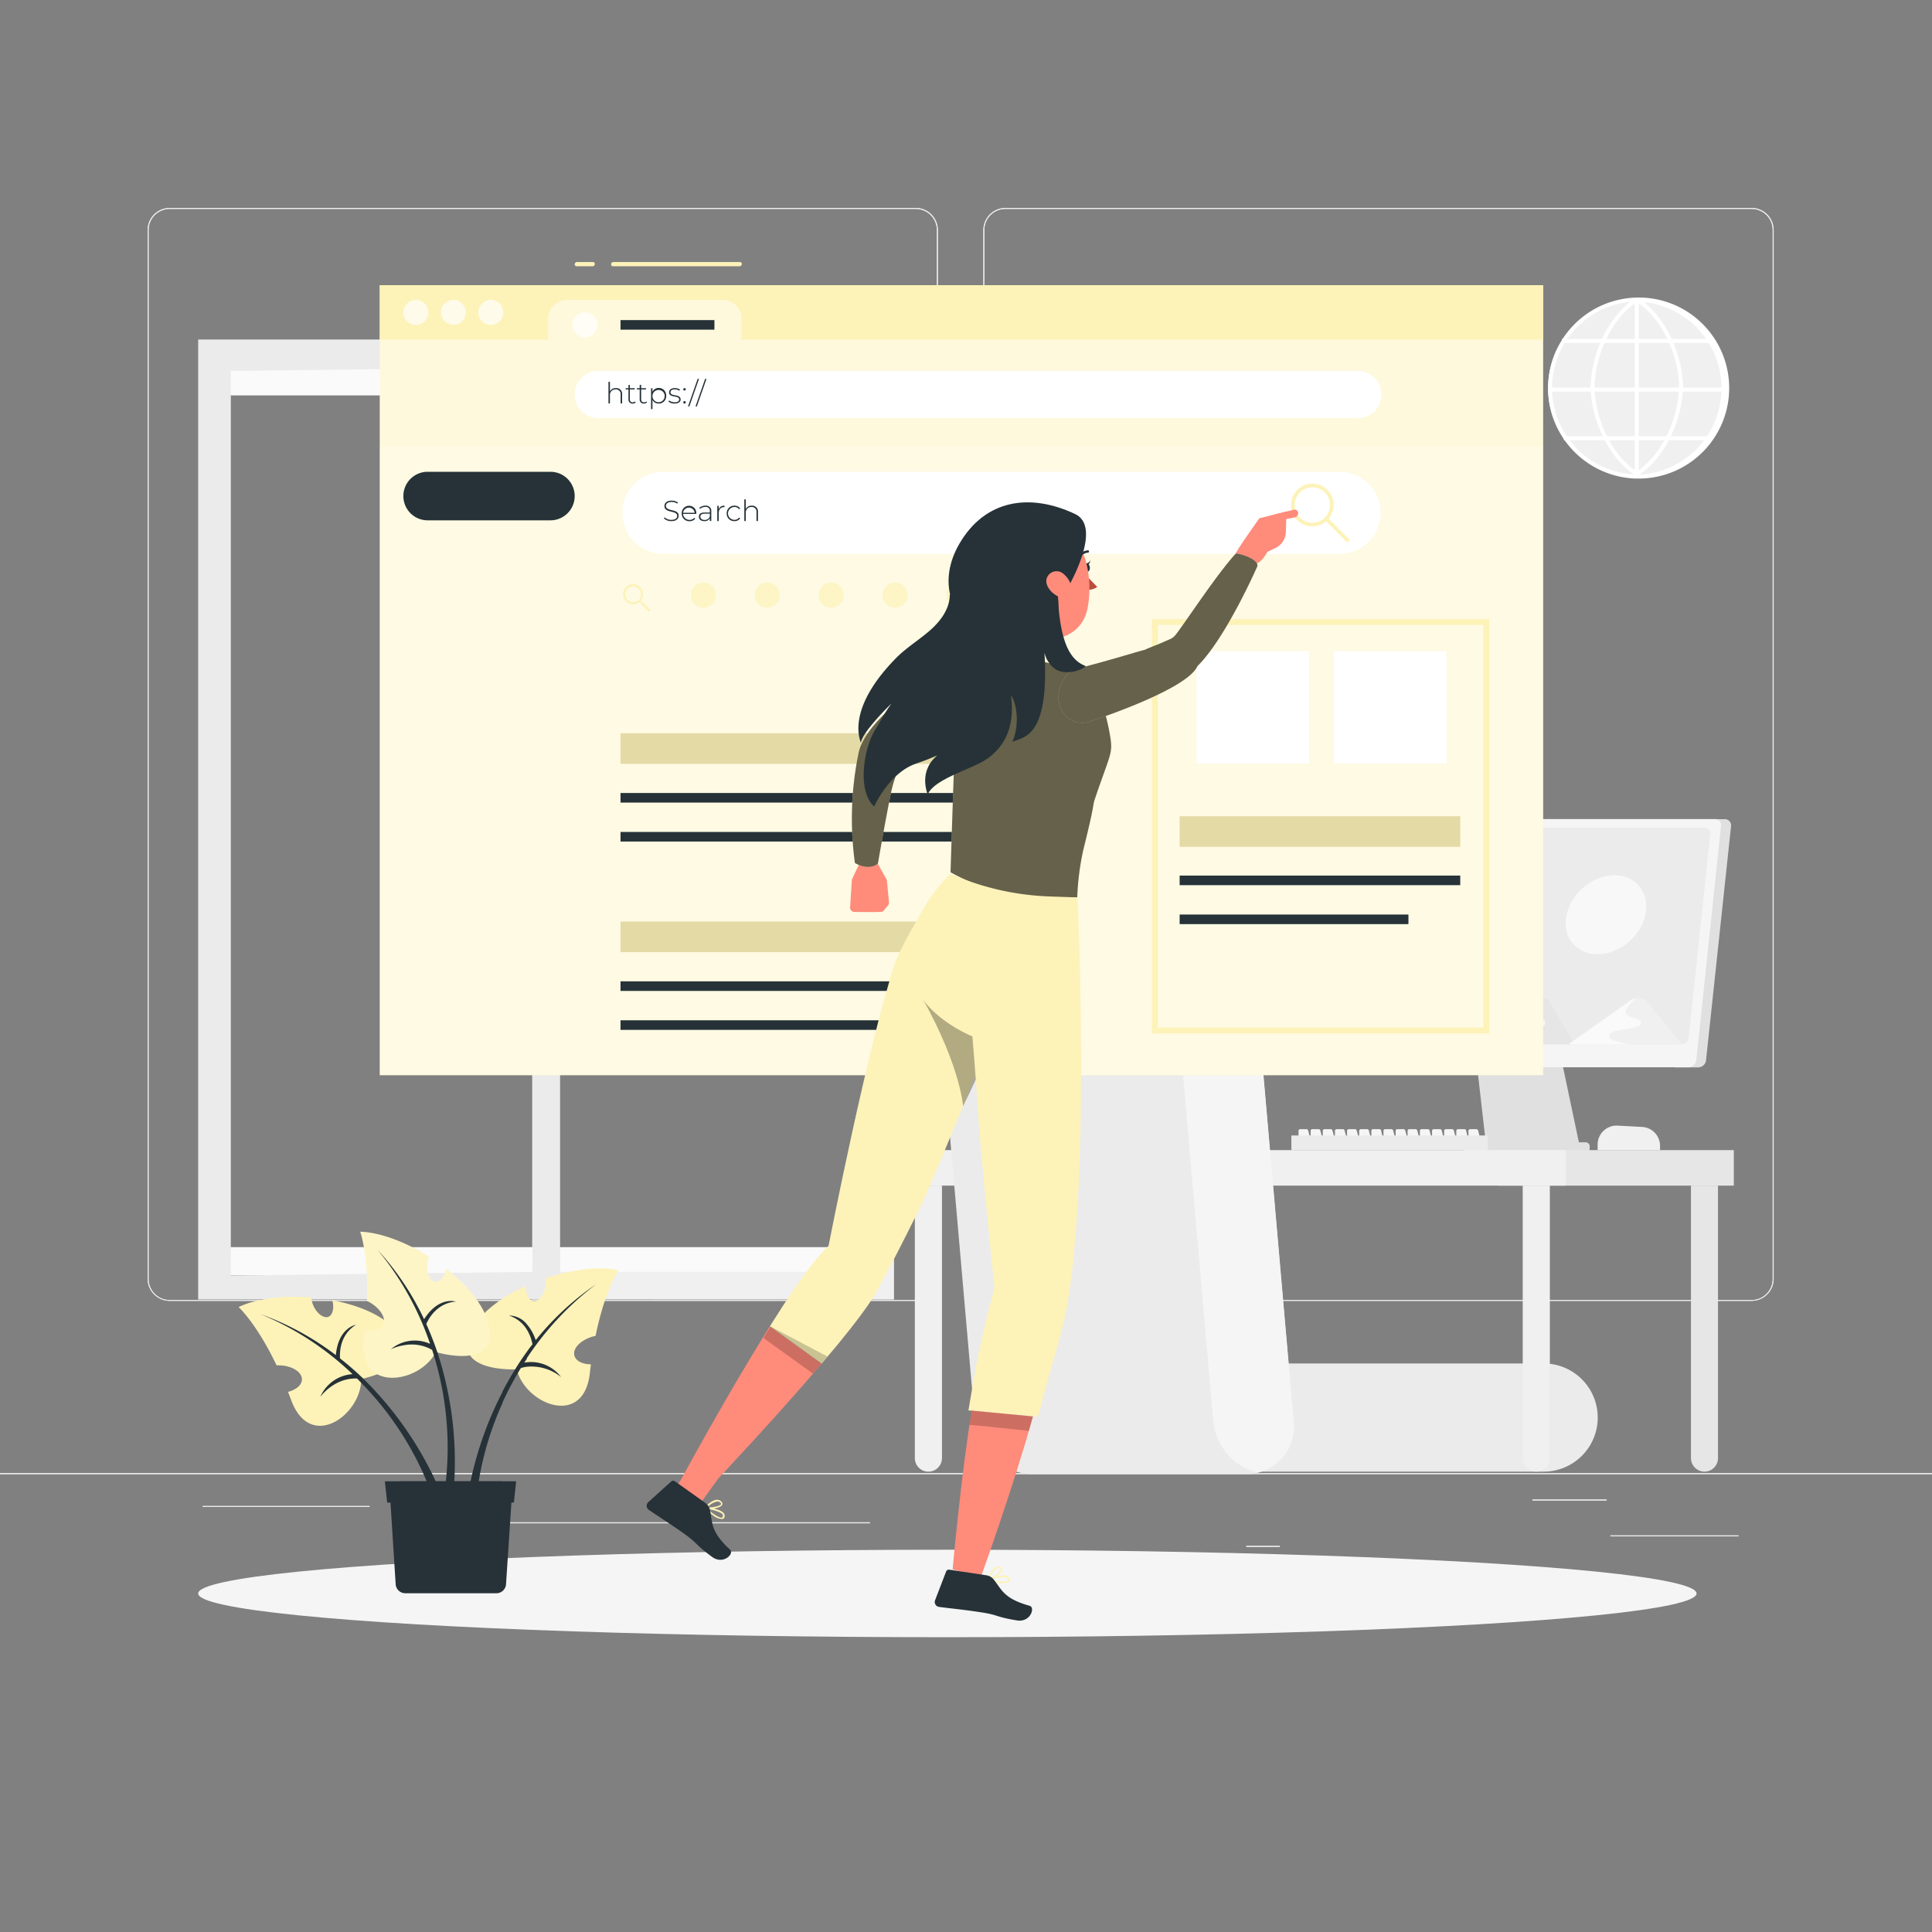 <svg xmlns="http://www.w3.org/2000/svg" viewBox="0 0 500 500"><rect x="0" y="0" width="500" height="500" fill="#808080" stroke="none"/><g id="freepik--background-complete--inject-40"><rect x="416.78" y="397.36" width="33.12" height="0.25" style="fill:#ebebeb"></rect><rect x="322.53" y="400.07" width="8.69" height="0.25" style="fill:#ebebeb"></rect><rect x="396.59" y="388.07" width="19.19" height="0.25" style="fill:#ebebeb"></rect><rect x="52.46" y="389.75" width="43.19" height="0.25" style="fill:#ebebeb"></rect><rect x="104.56" y="389.75" width="6.33" height="0.25" style="fill:#ebebeb"></rect><rect x="131.47" y="393.97" width="93.68" height="0.25" style="fill:#ebebeb"></rect><path d="M237,336.66H43.92a5.71,5.71,0,0,1-5.71-5.7V59.52a5.71,5.71,0,0,1,5.71-5.7H237a5.71,5.71,0,0,1,5.71,5.7V331A5.71,5.71,0,0,1,237,336.66ZM43.92,54.07a5.46,5.46,0,0,0-5.46,5.45V331a5.46,5.46,0,0,0,5.46,5.45H237a5.46,5.46,0,0,0,5.46-5.45V59.52A5.46,5.46,0,0,0,237,54.07Z" style="fill:#ebebeb"></path><path d="M453.31,336.66H260.21a5.72,5.72,0,0,1-5.71-5.7V59.52a5.72,5.72,0,0,1,5.71-5.7h193.1a5.71,5.71,0,0,1,5.71,5.7V331A5.71,5.71,0,0,1,453.31,336.66ZM260.21,54.07a5.46,5.46,0,0,0-5.46,5.45V331a5.46,5.46,0,0,0,5.46,5.45h193.1a5.46,5.46,0,0,0,5.46-5.45V59.52a5.46,5.46,0,0,0-5.46-5.45Z" style="fill:#ebebeb"></path><rect y="381.26" width="500" height="0.25" style="fill:#ebebeb"></rect><rect x="416.78" y="397.36" width="33.12" height="0.25" style="fill:#ebebeb"></rect><rect x="322.53" y="400.07" width="8.69" height="0.25" style="fill:#ebebeb"></rect><rect x="396.59" y="388.07" width="19.19" height="0.25" style="fill:#ebebeb"></rect><rect x="52.46" y="389.75" width="43.19" height="0.25" style="fill:#ebebeb"></rect><rect x="104.56" y="389.75" width="6.33" height="0.25" style="fill:#ebebeb"></rect><rect x="131.47" y="393.97" width="93.68" height="0.25" style="fill:#ebebeb"></rect><path d="M237,336.66H43.92a5.71,5.71,0,0,1-5.71-5.7V59.52a5.71,5.71,0,0,1,5.71-5.7H237a5.71,5.71,0,0,1,5.71,5.7V331A5.71,5.71,0,0,1,237,336.66ZM43.92,54.07a5.46,5.46,0,0,0-5.46,5.45V331a5.46,5.46,0,0,0,5.46,5.45H237a5.46,5.46,0,0,0,5.46-5.45V59.52A5.46,5.46,0,0,0,237,54.07Z" style="fill:#ebebeb"></path><path d="M453.31,336.66H260.21a5.72,5.72,0,0,1-5.71-5.7V59.52a5.72,5.72,0,0,1,5.71-5.7h193.1a5.71,5.71,0,0,1,5.71,5.7V331A5.71,5.71,0,0,1,453.31,336.66ZM260.21,54.07a5.46,5.46,0,0,0-5.46,5.45V331a5.46,5.46,0,0,0,5.46,5.45h193.1a5.46,5.46,0,0,0,5.46-5.45V59.52a5.46,5.46,0,0,0-5.46-5.45Z" style="fill:#ebebeb"></path><rect y="381.26" width="500" height="0.25" style="fill:#ebebeb"></rect><circle cx="423.53" cy="100.44" r="22.91" transform="translate(53.03 328.9) rotate(-45)" style="fill:#f0f0f0"></circle><path d="M423.6,123.86a23.43,23.43,0,0,1,0-46.85v1a22.4,22.4,0,0,0,0,44.79Z" style="fill:#fff"></path><path d="M423.6,123.86v-1a22.4,22.4,0,0,0,0-44.79V77a23.43,23.43,0,1,1,0,46.85Z" style="fill:#fff"></path><path d="M435.57,100.44h-1c0-7.59-3.85-17.75-11.22-22.47l.56-.87C431.55,82,435.57,92.57,435.57,100.44Z" style="fill:#fff"></path><path d="M423.88,123.09l-.56-.87c7.37-4.72,11.22-14.88,11.22-22.48h1C435.57,107.62,431.55,118.16,423.88,123.09Z" style="fill:#fff"></path><path d="M412.66,100.44h-1c0-7.87,4-18.42,11.69-23.35l.56.87C416.51,82.69,412.66,92.85,412.66,100.44Z" style="fill:#fff"></path><path d="M423.32,123.08c-7.67-4.92-11.69-15.47-11.69-23.34h1c0,7.59,3.85,17.75,11.22,22.48Z" style="fill:#fff"></path><rect x="423.08" y="77.53" width="1.03" height="45.82" style="fill:#fff"></rect><rect x="404.21" y="87.72" width="38.78" height="1.03" style="fill:#fff"></rect><rect x="400.7" y="100.31" width="45.8" height="1.03" style="fill:#fff"></rect><rect x="404.72" y="112.9" width="37.76" height="1.03" style="fill:#fff"></rect><path d="M236.78,306.83h7a0,0,0,0,1,0,0v70.52a3.51,3.51,0,0,1-3.51,3.51h0a3.51,3.51,0,0,1-3.51-3.51V306.83a0,0,0,0,1,0,0Z" style="fill:#f0f0f0"></path><path d="M429.62,297.65H413.46v-1.44a4.92,4.92,0,0,1,5.18-4.9l6.33.34a4.91,4.91,0,0,1,4.65,4.9Z" style="fill:#f0f0f0"></path><path d="M402,264.26a2.38,2.38,0,0,0-2.38-2.27H383.32a2.39,2.39,0,0,0-2.39,2.27l3.88,34h24.36Z" style="fill:#e0e0e0"></path><path d="M446.35,212h-6.08l-6.84,64.24h6.09a2.07,2.07,0,0,0,2-1.83L448,213.79A1.6,1.6,0,0,0,446.35,212Z" style="fill:#e0e0e0"></path><path d="M436.94,276.21H345.8a1.61,1.61,0,0,1-1.63-1.83l6.44-60.59a2.08,2.08,0,0,1,2-1.82h91.15a1.6,1.6,0,0,1,1.63,1.82L439,274.38A2.08,2.08,0,0,1,436.94,276.21Z" style="fill:#f5f5f5"></path><path d="M435.24,270.27H349.29a1.4,1.4,0,0,1-1.42-1.59l5.62-52.86a1.82,1.82,0,0,1,1.76-1.59H441.2a1.41,1.41,0,0,1,1.43,1.59L437,268.68A1.81,1.81,0,0,1,435.24,270.27Z" style="fill:#ebebeb"></path><rect x="378.8" y="295.63" width="32.6" height="2.64" rx="0.96" style="fill:#e0e0e0"></rect><path d="M349,270.27l25.55-22.2c2.42-2.1,5.53-2.1,6.93,0l14.8,22.2Z" style="fill:#e6e6e6"></path><path d="M374.52,248.07,349,270.27h24.49c-2.44-1.23-8.19-1.89-7.5-4.72.89-3.68,12.27-2.39,13.12-5.88s-7.28-2.4-6.25-6.63c.53-2.22,2.63-4.63,4.52-6.43A6.36,6.36,0,0,0,374.52,248.07Z" style="fill:#f5f5f5"></path><path d="M386.56,270.27l11.32-11.2c1.07-1.06,2.45-1.06,3.07,0l6.56,11.2Z" style="fill:#e6e6e6"></path><path d="M397.88,259.07l-11.32,11.2h10.85c-1.08-.62-3.63-.95-3.33-2.38.4-1.85,5.45-1.2,5.82-3s-3.22-1.2-2.77-3.34a7.94,7.94,0,0,1,2-3.24A2.67,2.67,0,0,0,397.88,259.07Z" style="fill:#f5f5f5"></path><path d="M405.93,270.27l15.86-11.2c1.51-1.06,3.44-1.06,4.31,0l9.19,11.2Z" style="fill:#f0f0f0"></path><path d="M421.79,259.07l-15.86,11.2h15.21c-1.52-.62-5.09-.95-4.66-2.38.55-1.85,7.62-1.2,8.15-3s-4.52-1.2-3.89-3.34a8.06,8.06,0,0,1,2.81-3.24A4.38,4.38,0,0,0,421.79,259.07Z" style="fill:#fafafa"></path><path d="M425.81,236.73c-1.2,5.64-6.74,10.21-12.37,10.21s-9.24-4.57-8-10.21,6.74-10.21,12.38-10.21S427,231.09,425.81,236.73Z" style="fill:#f0f0f0"></path><path d="M425.81,236.73c-1.2,5.64-6.74,10.21-12.37,10.21s-9.24-4.57-8-10.21,6.74-10.21,12.38-10.21S427,231.09,425.81,236.73Z" style="fill:#fafafa;opacity:0.8"></path><path d="M338.77,295.5h-2.28a.44.44,0,0,1-.43-.44v-2.4a.43.43,0,0,1,.43-.43h1.63a.43.43,0,0,1,.42.32l.65,2.4A.44.44,0,0,1,338.77,295.5Z" style="fill:#f5f5f5"></path><path d="M341.91,295.5h-2.28a.44.44,0,0,1-.43-.44v-2.4a.43.43,0,0,1,.43-.43h1.64a.45.45,0,0,1,.42.32l.64,2.4A.44.44,0,0,1,341.91,295.5Z" style="fill:#f5f5f5"></path><path d="M345.05,295.5h-2.27a.44.44,0,0,1-.44-.44v-2.4a.44.44,0,0,1,.44-.43h1.63a.44.44,0,0,1,.42.32l.64,2.4A.44.44,0,0,1,345.05,295.5Z" style="fill:#f5f5f5"></path><path d="M348.19,295.5h-2.27a.44.44,0,0,1-.44-.44v-2.4a.44.44,0,0,1,.44-.43h1.63a.43.43,0,0,1,.42.32l.64,2.4A.44.44,0,0,1,348.19,295.5Z" style="fill:#f5f5f5"></path><path d="M351.33,295.5h-2.27a.44.44,0,0,1-.44-.44v-2.4a.44.44,0,0,1,.44-.43h1.63a.43.43,0,0,1,.42.32l.64,2.4A.44.44,0,0,1,351.33,295.5Z" style="fill:#f5f5f5"></path><path d="M354.47,295.5H352.2a.44.44,0,0,1-.44-.44v-2.4a.44.44,0,0,1,.44-.43h1.63a.43.43,0,0,1,.42.32l.64,2.4A.44.44,0,0,1,354.47,295.5Z" style="fill:#f5f5f5"></path><path d="M357.61,295.5h-2.27a.44.44,0,0,1-.43-.44v-2.4a.43.43,0,0,1,.43-.43H357a.43.43,0,0,1,.42.32L358,295A.43.43,0,0,1,357.61,295.5Z" style="fill:#f5f5f5"></path><path d="M360.75,295.5h-2.27a.44.44,0,0,1-.43-.44v-2.4a.43.43,0,0,1,.43-.43h1.63a.43.43,0,0,1,.42.32l.64,2.4A.43.43,0,0,1,360.75,295.5Z" style="fill:#f5f5f5"></path><path d="M363.9,295.5h-2.28a.44.44,0,0,1-.43-.44v-2.4a.43.43,0,0,1,.43-.43h1.63a.43.43,0,0,1,.42.32l.64,2.4A.43.43,0,0,1,363.9,295.5Z" style="fill:#f5f5f5"></path><path d="M367,295.5h-2.28a.44.44,0,0,1-.43-.44v-2.4a.43.43,0,0,1,.43-.43h1.64a.43.43,0,0,1,.41.32l.65,2.4A.44.44,0,0,1,367,295.5Z" style="fill:#f5f5f5"></path><path d="M370.18,295.5H367.9a.44.44,0,0,1-.43-.44v-2.4a.43.43,0,0,1,.43-.43h1.64a.44.44,0,0,1,.42.32l.64,2.4A.44.44,0,0,1,370.18,295.5Z" style="fill:#f5f5f5"></path><path d="M373.32,295.5h-2.27a.44.44,0,0,1-.44-.44v-2.4a.44.44,0,0,1,.44-.43h1.63a.44.44,0,0,1,.42.32l.64,2.4A.44.44,0,0,1,373.32,295.5Z" style="fill:#f5f5f5"></path><path d="M376.46,295.5h-2.27a.44.44,0,0,1-.44-.44v-2.4a.44.44,0,0,1,.44-.43h1.63a.43.43,0,0,1,.42.32l.64,2.4A.44.44,0,0,1,376.46,295.5Z" style="fill:#f5f5f5"></path><path d="M379.6,295.5h-2.27a.44.44,0,0,1-.44-.44v-2.4a.44.44,0,0,1,.44-.43H379a.43.43,0,0,1,.42.32L380,295A.44.44,0,0,1,379.6,295.5Z" style="fill:#f5f5f5"></path><path d="M382.74,295.5h-2.27a.44.44,0,0,1-.43-.44v-2.4a.43.43,0,0,1,.43-.43h1.63a.43.43,0,0,1,.42.32l.64,2.4A.43.43,0,0,1,382.74,295.5Z" style="fill:#f5f5f5"></path><rect x="334.21" y="293.86" width="50.82" height="3.78" style="fill:#ebebeb"></rect><rect x="387.82" y="297.65" width="60.89" height="9.19" style="fill:#e6e6e6"></rect><path d="M274.76,306.83h7a0,0,0,0,1,0,0v70.52a3.51,3.51,0,0,1-3.51,3.51h0a3.51,3.51,0,0,1-3.51-3.51V306.83a0,0,0,0,1,0,0Z" style="fill:#e6e6e6"></path><path d="M441.14,380.86h0a3.52,3.52,0,0,1-3.52-3.51V306.83h7v70.52A3.51,3.51,0,0,1,441.14,380.86Z" style="fill:#e6e6e6"></path><rect x="232.72" y="297.65" width="172.47" height="9.19" style="fill:#f0f0f0"></rect><path d="M399.49,380.86H308.72a14,14,0,0,1-14-14h0a14,14,0,0,1,14-14h90.77a14,14,0,0,1,14,14h0A14,14,0,0,1,399.49,380.86Z" style="fill:#ebebeb"></path><path d="M394.1,306.83h7a0,0,0,0,1,0,0v70.52a3.51,3.51,0,0,1-3.51,3.51h0a3.51,3.51,0,0,1-3.51-3.51V306.83A0,0,0,0,1,394.1,306.83Z" style="fill:#f0f0f0"></path><path d="M325.53,381.12a12.93,12.93,0,0,1-3.2.39H267.14a15.19,15.19,0,0,1-14.84-13.65l-10-114.38a12.32,12.32,0,0,1,12.46-13.66h55.18a13.74,13.74,0,0,1,3.27.39,15.24,15.24,0,0,1,11.57,13.27l10,114.38A12.27,12.27,0,0,1,325.53,381.12Z" style="fill:#ebebeb"></path><path d="M325.53,381.12A15.25,15.25,0,0,1,314,367.86L304,253.48a12.28,12.28,0,0,1,9.25-13.27,15.24,15.24,0,0,1,11.57,13.27l10,114.38A12.27,12.27,0,0,1,325.53,381.12Z" style="fill:#f5f5f5"></path><rect x="140.64" y="95.02" width="86.38" height="7.31" style="fill:#fafafa"></rect><rect x="144.64" y="322.76" width="86.38" height="7.31" style="fill:#fafafa"></rect><path d="M137.79,102.32V251a47.93,47.93,0,0,1,5.6-3.18l1.23-.58v.23c0,.15,0,.31,0,.46s0,.29,0,.43a.22.22,0,0,0,0,.08c0,.14,0,.28.07.41s.06.28.1.42v-147Zm93.58,234V87.87H137.73V336.29M224.23,95V329.16H144.86V95Zm-86.44,7.31V251a47.93,47.93,0,0,1,5.6-3.18l1.23-.58v.23c0,.15,0,.31,0,.46s0,.29,0,.43a.22.22,0,0,0,0,.08c0,.14,0,.28.07.41s.06.28.1.42v-147Z" style="fill:#f0f0f0"></path><rect x="54.98" y="95.02" width="86.38" height="7.31" style="fill:#fafafa"></rect><rect x="51.98" y="322.76" width="86.38" height="7.31" style="fill:#fafafa"></rect><path d="M51.29,87.87V336.29h93.64V87.87Zm8.45,242.24V96l78-.95h.06V329.16h-.06l-30.18.37h-.85L63,330.07Z" style="fill:#ebebeb"></path></g><g id="freepik--Shadow--inject-40"><ellipse id="freepik--path--inject-40" cx="245.18" cy="412.39" rx="193.89" ry="11.32" style="fill:#f5f5f5"></ellipse></g><g id="freepik--Window--inject-40"><rect x="98.3" y="73.8" width="301.05" height="204.45" style="fill:#FDF2B8"></rect><rect x="98.3" y="73.8" width="301.05" height="204.45" style="fill:#fff;opacity:0.5"></rect><path d="M98.3,73.8V87.89h43.57V82.48a4.87,4.87,0,0,1,4.87-4.87h40.31a4.87,4.87,0,0,1,4.87,4.87v5.41H399.35V73.8Z" style="fill:#FDF2B8"></path><path d="M110.86,80.84a3.24,3.24,0,1,1-3.24-3.23A3.24,3.24,0,0,1,110.86,80.84Z" style="fill:#fff;opacity:0.7"></path><circle cx="117.33" cy="80.84" r="3.23" style="fill:#fff;opacity:0.7"></circle><path d="M130.27,80.84A3.24,3.24,0,1,1,127,77.61,3.24,3.24,0,0,1,130.27,80.84Z" style="fill:#fff;opacity:0.7"></path><path d="M154.61,84.08a3.24,3.24,0,1,1-3.24-3.24A3.23,3.23,0,0,1,154.61,84.08Z" style="fill:#fff;opacity:0.7"></path><rect x="98.3" y="115.45" width="301.05" height="162.79" style="fill:#fff;opacity:0.2"></rect><path d="M191.51,67.81H158.73c-.71,0-.81,1.1-.1,1.1h32.78c.71,0,.81-1.1.1-1.1Z" style="fill:#FDF2B8"></path><path d="M153.45,67.81h-4.14c-.71,0-.8,1.1-.09,1.1h4.14c.7,0,.8-1.1.09-1.1Z" style="fill:#FDF2B8"></path><path d="M351.44,108.19H154.8a6.08,6.08,0,0,1-6.07-6.08h0A6.07,6.07,0,0,1,154.8,96H351.44a6.08,6.08,0,0,1,6.08,6.07h0A6.08,6.08,0,0,1,351.44,108.19Z" style="fill:#fff"></path><path d="M142.45,134.66H110.67a6.28,6.28,0,0,1-6.28-6.28h0a6.28,6.28,0,0,1,6.28-6.28h31.78a6.28,6.28,0,0,1,6.28,6.28h0A6.28,6.28,0,0,1,142.45,134.66Z" style="fill:#263238"></path><path d="M346.68,143.34h-175a10.62,10.62,0,0,1-10.62-10.62h0a10.62,10.62,0,0,1,10.62-10.62h175a10.61,10.61,0,0,1,10.62,10.62h0A10.61,10.61,0,0,1,346.68,143.34Z" style="fill:#fff"></path><rect x="345.23" y="168.51" width="29.11" height="29.11" style="fill:#fff"></rect><rect x="309.65" y="168.51" width="29.11" height="29.11" style="fill:#fff"></rect><rect x="160.59" y="189.77" width="90.82" height="7.91" style="fill:#FDF2B8"></rect><rect x="160.59" y="189.77" width="90.82" height="7.91" style="opacity:0.1"></rect><rect x="305.29" y="211.24" width="72.62" height="7.91" style="fill:#FDF2B8"></rect><rect x="305.29" y="211.24" width="72.62" height="7.91" style="opacity:0.1"></rect><rect x="160.59" y="205.23" width="118.24" height="2.48" style="fill:#263238"></rect><rect x="160.59" y="82.84" width="24.3" height="2.48" style="fill:#263238"></rect><rect x="160.59" y="215.31" width="99.65" height="2.48" style="fill:#263238"></rect><rect x="160.59" y="238.5" width="90.82" height="7.91" style="fill:#FDF2B8"></rect><rect x="160.59" y="238.5" width="90.82" height="7.91" style="opacity:0.1"></rect><rect x="160.59" y="253.97" width="118.24" height="2.48" style="fill:#263238"></rect><rect x="160.59" y="264.05" width="99.65" height="2.48" style="fill:#263238"></rect><rect x="305.29" y="226.6" width="72.62" height="2.48" style="fill:#263238"></rect><rect x="305.29" y="236.68" width="59.21" height="2.48" style="fill:#263238"></rect><path d="M385.39,267.43H298.12V160.22h87.27Zm-85.77-1.5h84.27V161.72H299.62Z" style="fill:#FDF2B8"></path><path d="M339.64,136.21a5.52,5.52,0,1,1,3.9-9.42h0a5.52,5.52,0,0,1-3.9,9.42Zm0-10.09a4.58,4.58,0,1,0,3.24,1.34h0A4.55,4.55,0,0,0,339.64,126.12Z" style="fill:#FDF2B8"></path><rect x="346.33" y="134.66" width="0.94" height="6.37" transform="translate(4.1 285.6) rotate(-45)" style="fill:#FDF2B8"></rect><rect x="343.74" y="134.09" width="0.94" height="2.34" transform="translate(5.17 283.01) rotate(-45)" style="fill:#FDF2B8"></rect><path d="M163.84,156.38a2.57,2.57,0,0,1-1.83-.76,2.59,2.59,0,0,1,3.66-3.67h0a2.6,2.6,0,0,1,0,3.67A2.57,2.57,0,0,1,163.84,156.38Zm0-4.63a2,2,0,0,0-1.44.6,2,2,0,0,0,0,2.88,2,2,0,0,0,1.44.59,2,2,0,0,0,1.44-3.47h0A2,2,0,0,0,163.84,151.75Z" style="fill:#FDF2B8"></path><rect x="166.84" y="155.61" width="0.56" height="2.92" transform="translate(-62.12 164.17) rotate(-45)" style="fill:#FDF2B8"></rect><rect x="165.75" y="155.35" width="0.37" height="1.07" transform="translate(-61.63 162.96) rotate(-44.99)" style="fill:#FDF2B8"></rect><path d="M171.82,134.16l.17-.29a2.49,2.49,0,0,0,1.74.67c1.06,0,1.53-.46,1.53-1,0-1.58-3.3-.63-3.3-2.58,0-.75.57-1.4,1.87-1.4a2.84,2.84,0,0,1,1.59.47l-.14.31a2.62,2.62,0,0,0-1.45-.44c-1,0-1.49.47-1.49,1,0,1.59,3.3.65,3.3,2.57,0,.75-.59,1.4-1.9,1.4A2.71,2.71,0,0,1,171.82,134.16Z" style="fill:#263238"></path><path d="M180.16,133h-3.39a1.69,1.69,0,0,0,2.93,1l.22.25a1.9,1.9,0,0,1-1.49.64,1.94,1.94,0,0,1-2-2,1.89,1.89,0,0,1,1.89-2,1.86,1.86,0,0,1,1.88,2S180.16,132.92,180.16,133Zm-3.38-.29h3a1.51,1.51,0,0,0-3,0Z" style="fill:#263238"></path><path d="M184.08,132.34v2.5h-.37v-.7a1.52,1.52,0,0,1-1.42.73c-.88,0-1.42-.45-1.42-1.13s.38-1.1,1.48-1.1h1.35v-.31a1,1,0,0,0-1.17-1.13,2,2,0,0,0-1.36.5l-.19-.27a2.39,2.39,0,0,1,1.58-.56A1.34,1.34,0,0,1,184.08,132.34Zm-.38,1.34v-.74h-1.35c-.81,0-1.1.34-1.1.79s.4.83,1.1.83A1.36,1.36,0,0,0,183.7,133.68Z" style="fill:#263238"></path><path d="M187.5,130.87v.37h-.09c-.88,0-1.4.58-1.4,1.56v2.05h-.38V130.9H186v.86A1.5,1.5,0,0,1,187.5,130.87Z" style="fill:#263238"></path><path d="M188.07,132.87a1.92,1.92,0,0,1,2-2,1.71,1.71,0,0,1,1.49.72l-.28.21a1.42,1.42,0,0,0-1.21-.59,1.66,1.66,0,0,0,0,3.32,1.42,1.42,0,0,0,1.21-.59l.28.21a1.74,1.74,0,0,1-1.49.72A1.93,1.93,0,0,1,188.07,132.87Z" style="fill:#263238"></path><path d="M196.16,132.54v2.3h-.38v-2.27a1.2,1.2,0,0,0-1.28-1.36,1.4,1.4,0,0,0-1.49,1.53v2.1h-.38v-5.6H193v2.48a1.63,1.63,0,0,1,1.55-.85A1.49,1.49,0,0,1,196.16,132.54Z" style="fill:#263238"></path><path d="M161,102.11v2.3h-.38v-2.27a1.19,1.19,0,0,0-1.28-1.36,1.41,1.41,0,0,0-1.49,1.53v2.1h-.38v-5.6h.38v2.48a1.63,1.63,0,0,1,1.55-.85A1.49,1.49,0,0,1,161,102.11Z" style="fill:#263238"></path><path d="M164.53,104.16a1.18,1.18,0,0,1-.81.28,1,1,0,0,1-1.07-1.07v-2.58h-.72v-.32h.72v-.86H163v.86h1.25v.32H163v2.54c0,.51.25.79.73.79a.89.89,0,0,0,.61-.22Z" style="fill:#263238"></path><path d="M167.43,104.16a1.17,1.17,0,0,1-.8.28,1,1,0,0,1-1.08-1.07v-2.58h-.72v-.32h.72v-.86h.38v.86h1.25v.32h-1.25v2.54c0,.51.25.79.73.79a.94.94,0,0,0,.62-.22Z" style="fill:#263238"></path><path d="M172.41,102.44a1.9,1.9,0,0,1-1.95,2,1.77,1.77,0,0,1-1.6-.93v2.37h-.37v-5.41h.36v.93a1.74,1.74,0,0,1,1.61-1A1.91,1.91,0,0,1,172.41,102.44Zm-.38,0a1.59,1.59,0,1,0-1.59,1.66A1.56,1.56,0,0,0,172,102.44Z" style="fill:#263238"></path><path d="M173,103.94l.18-.31a2.27,2.27,0,0,0,1.42.48c.83,0,1.16-.3,1.16-.74,0-1.15-2.61-.3-2.61-1.85,0-.6.5-1.08,1.49-1.08a2.44,2.44,0,0,1,1.35.38l-.17.31a2,2,0,0,0-1.19-.36c-.77,0-1.11.32-1.11.74,0,1.19,2.62.35,2.62,1.85,0,.64-.55,1.08-1.56,1.08A2.52,2.52,0,0,1,173,103.94Z" style="fill:#263238"></path><path d="M176.83,100.76a.32.32,0,0,1,.32-.32.31.31,0,0,1,.32.32.32.32,0,0,1-.32.32A.32.32,0,0,1,176.83,100.76Zm0,3.36a.32.32,0,0,1,.32-.32.32.32,0,1,1,0,.64A.32.32,0,0,1,176.83,104.12Z" style="fill:#263238"></path><path d="M180.55,98.05h.35l-2.49,7.12h-.35Z" style="fill:#263238"></path><path d="M182.49,98.05h.35l-2.49,7.12H180Z" style="fill:#263238"></path><path d="M185.29,154a3.24,3.24,0,1,1-3.23-3.24A3.23,3.23,0,0,1,185.29,154Z" style="fill:#FDF2B8;opacity:0.7"></path><path d="M201.82,154a3.24,3.24,0,1,1-3.23-3.24A3.23,3.23,0,0,1,201.82,154Z" style="fill:#FDF2B8;opacity:0.7"></path><path d="M218.35,154a3.24,3.24,0,1,1-3.23-3.24A3.23,3.23,0,0,1,218.35,154Z" style="fill:#FDF2B8;opacity:0.7"></path><path d="M234.88,154a3.24,3.24,0,1,1-3.23-3.24A3.23,3.23,0,0,1,234.88,154Z" style="fill:#FDF2B8;opacity:0.7"></path><path d="M251.41,154a3.24,3.24,0,1,1-3.23-3.24A3.23,3.23,0,0,1,251.41,154Z" style="fill:#FDF2B8;opacity:0.7"></path></g><g id="freepik--Plants--inject-40"><path d="M102.67,344.58C99.38,340.52,93,337.81,86,336.5c.54,2,.13,3.85-1.05,4.3s-3.09-.91-3.95-3.16a7,7,0,0,1-.44-1.87c-7-.57-14.11.24-18.81,2.5,0,0,4.61,4.16,9.83,15.08h.48c3.38,0,6.1,1.67,6.08,3.65,0,1.44-1.49,2.67-3.6,3.21.27.7.55,1.42.82,2.15,5,13.47,18.24,3.73,18.12-5.48C93.49,356.87,110.06,353.69,102.67,344.58Z" style="fill:#FDF2B8"></path><path d="M67.41,340.1,67,340Z" style="fill:#263238"></path><path d="M114.11,386.49c-.29-.72-.73-1.78-1.35-3.13A91.15,91.15,0,0,0,94,356.77h0c-1.85-1.78-3.84-3.53-6-5.22-.12-1.67,0-6.13,4.12-8.69,0,0-4.55.68-5.2,7.85a72.6,72.6,0,0,0-19.5-10.61,76.5,76.5,0,0,1,23.82,15.53,9.78,9.78,0,0,0-8.36,5.9c.21-.28,3.7-5,9.54-4.77l1,1.05a81.14,81.14,0,0,1,17,25.55c.54,1.27,1.06,2.59,1.55,3.93a1.13,1.13,0,0,0,2.19-.38A1.25,1.25,0,0,0,114.11,386.49Z" style="fill:#263238"></path><path d="M121.83,344.67c2.22-4.73,7.75-8.9,14.23-11.85-.05,2.07.79,3.77,2.05,3.92s2.78-1.63,3.07-4a6.75,6.75,0,0,0,0-1.91c6.7-2.26,13.75-3.17,18.86-2.11,0,0-3.47,5.14-5.91,17l-.47.11c-3.27.85-5.52,3.09-5,5,.36,1.4,2.09,2.24,4.27,2.26-.1.74-.19,1.5-.28,2.28-1.58,14.27-16.81,8-18.91-1C133.69,354.39,116.85,355.29,121.83,344.67Z" style="fill:#FDF2B8"></path><path d="M155,331.84l.33-.22Z" style="fill:#f5f5f5"></path><path d="M136.33,351.52a77.13,77.13,0,0,1,18-19.2,72.09,72.09,0,0,0-15.69,14.51,12,12,0,0,0-2.27-4.09l-.06-.07a5.94,5.94,0,0,0-4.6-2.21,8.4,8.4,0,0,1,4.6,3.58.53.53,0,0,1,.06.1,11,11,0,0,1,1.43,3.76c-.49.64-1,1.27-1.43,1.91a.35.35,0,0,0-.06.09c-1.08,1.49-2.1,3-3,4.5q-1.81,2.89-3.28,5.76a.14.14,0,0,0,0,.1,91.69,91.69,0,0,0-8.25,23.1c-.44,2.11-.7,3.75-.84,4.75a1.12,1.12,0,0,0,1,1.26h.14a1.12,1.12,0,0,0,1.11-1c.19-1.71.42-3.38.7-5a80.4,80.4,0,0,1,6.15-20.25.43.43,0,0,1,0-.12,78.88,78.88,0,0,1,4-7.68h0c.24-.43.5-.85.76-1.27a9.21,9.21,0,0,1,1.55-.34h.06a12.12,12.12,0,0,1,8.8,2.68,9.71,9.71,0,0,0-8.8-3.84h-.06a6.25,6.25,0,0,0-.67.11c.22-.35.45-.69.67-1Z" style="fill:#263238"></path><path d="M126.56,343.25c-1-5.13-5.45-10.48-11.06-14.86-.43,2-1.65,3.48-2.91,3.33s-2.32-2.23-2-4.63a6.87,6.87,0,0,1,.48-1.85c-6-3.76-12.63-6.3-17.85-6.47,0,0,2.17,5.82,1.76,17.92l.44.21c3,1.59,4.64,4.3,3.71,6-.68,1.28-2.55,1.68-4.68,1.19-.08.75-.16,1.51-.26,2.29-1.8,14.24,14.46,11.73,18.61,3.5C112.75,349.92,128.91,354.74,126.56,343.25Z" style="fill:#FDF2B8"></path><path d="M126.56,343.25c-1-5.13-5.45-10.48-11.06-14.86-.43,2-1.65,3.48-2.91,3.33s-2.32-2.23-2-4.63a6.87,6.87,0,0,1,.48-1.85c-6-3.76-12.63-6.3-17.85-6.47,0,0,2.17,5.82,1.76,17.92l.44.21c3,1.59,4.64,4.3,3.71,6-.68,1.28-2.55,1.68-4.68,1.19-.08.75-.16,1.51-.26,2.29-1.8,14.24,14.46,11.73,18.61,3.5C112.75,349.92,128.91,354.74,126.56,343.25Z" style="fill:#fff;opacity:0.2"></path><path d="M97.34,323l-.27-.29Z" style="fill:#263238"></path><path d="M110.32,342.65c.67-1.53,2.84-5.43,7.66-5.8,0,0-4.34-1.49-8.23,4.56a72.23,72.23,0,0,0-12.06-18,77.21,77.21,0,0,1,13.62,24.38,9.62,9.62,0,0,0-10.13,1.37,13.22,13.22,0,0,1,3.31-1,10.69,10.69,0,0,1,7.35,1.19l.45,1.42a81.65,81.65,0,0,1,3.09,32.62c-.07.69-.15,1.38-.24,2.08a1.13,1.13,0,0,0,1,1.28h.13a1.12,1.12,0,0,0,1.12-1c.06-.59.13-1.37.18-2.36A90.7,90.7,0,0,0,113.2,350C112.38,347.61,111.44,345.13,110.32,342.65Z" style="fill:#263238"></path><path d="M132.49,386.49l0,.29h0l-.08,1.22h0l-1.45,22a2.49,2.49,0,0,1-2.49,2.33H104.89a2.49,2.49,0,0,1-2.49-2.33L101,388h0l-.08-1.22h0l0-.29a2.93,2.93,0,0,1,.1-.89v0l0-.09c0-.1.07-.2.11-.31a3,3,0,0,1,.15-.31l0-.07a.74.74,0,0,1,.12-.17.41.41,0,0,1,.07-.11l.16-.19A2.82,2.82,0,0,1,102,384l.16-.12a2.89,2.89,0,0,1,1.33-.49l.3,0h25.78l.3,0H130a2.91,2.91,0,0,1,1.72.92l.16.19a.41.41,0,0,1,.07.11.74.74,0,0,1,.12.17.24.24,0,0,1,0,.07,3,3,0,0,1,.16.31c0,.11.08.21.11.31l0,.09v0A2.93,2.93,0,0,1,132.49,386.49Z" style="fill:#263238"></path><path d="M132.39,385.58a2.92,2.92,0,0,0-2.83-2.22H103.78a2.94,2.94,0,0,0-2.83,2.22l-.08,1.21L101,388a2.94,2.94,0,0,0,2.83,2.21h25.78a2.92,2.92,0,0,0,2.83-2.21l.08-1.22Z" style="fill:#263238"></path><polygon points="132.99 388.86 100.2 388.86 99.6 383.36 133.58 383.36 132.99 388.86" style="fill:#263238"></polygon></g><g id="freepik--Character--inject-40"><path d="M227.16,223.54l2.25,4a1.12,1.12,0,0,1,.13.44l.53,5.52a1.12,1.12,0,0,1-.25.82l-1.32,1.57c-.23.26-7.43.11-7.43.11a1.11,1.11,0,0,1-1.06-1.18l.45-7a1.14,1.14,0,0,1,.11-.4l1.9-4.07a1.12,1.12,0,0,1,1.09-.64l2.71.2A1.08,1.08,0,0,1,227.16,223.54Z" style="fill:#ff8b7b"></path><path d="M212.64,352.91c-12,14.12-26.74,29.7-26.74,29.7l-9.31-.31s11.57-21.43,22.66-39.06Z" style="fill:#ff8b7b"></path><path d="M252.74,277.68S240.85,307,238.05,312.62c-5.4,10.81-6.53,13.1-11.22,21.67-1.76,3.21-5.53,8.19-10.11,13.76-1.31,1.58-2.67,3.21-4.08,4.86l-13.39-9.67c1.07-1.69,2.13-3.36,3.18-5,4.58-7,8.86-12.91,12-15.84,0,0,10.06-51.53,17.1-72.8,1.66-5,6.9-13.28,7.88-15,0,0,17.05,29.58,18.13,31.13S252.74,277.68,252.74,277.68Z" style="fill:#FDF2B8"></path><path d="M256.62,269.83s-3.14,8-7.38,16.43c0,0-.72-11.76-12.9-32C255.17,255.84,256.62,269.83,256.62,269.83Z" style="opacity:0.3;isolation:isolate"></path><polygon points="179.81 377.08 175.37 384.3 181.31 388.99 186.72 381.49 179.81 377.08" style="fill:#ff8b7b"></polygon><polygon points="197.58 346.27 210.39 355.49 214.14 351.07 199.41 343.3 197.58 346.27" style="opacity:0.2"></polygon><path d="M182.48,390.42a.22.22,0,0,1,0-.24.2.2,0,0,1,.21-.11c.15,0,3.64.36,4.6,1.53a1.11,1.11,0,0,1,.25.78.79.79,0,0,1-.51.74,3.72,3.72,0,0,1-2.48-.95A14.75,14.75,0,0,1,182.48,390.42Zm.7.16c1.21,1.11,3,2.38,3.67,2.15.09,0,.21-.1.23-.39a.6.6,0,0,0-.16-.48,1.5,1.5,0,0,0-.29-.27A9.67,9.67,0,0,0,183.18,390.58Z" style="fill:#FDF2B8"></path><path d="M182.39,390.34a.21.21,0,0,1,0-.2c.07-.08,1.63-1.87,3.07-2a1.58,1.58,0,0,1,1.14.38c.43.38.41.72.29.92-.42.91-3.23,1.24-4.35,1,0,0-.06,0-.07-.05A.18.18,0,0,1,182.39,390.34Zm3.91-1.55a1.12,1.12,0,0,0-.74-.2,4.78,4.78,0,0,0-2.49,1.51c1.25.1,3.23-.3,3.53-.82,0,0,.09-.19-.2-.43l-.1-.06Z" style="fill:#FDF2B8"></path><path d="M182.46,388.9l-7.77-5.53a.77.77,0,0,0-1,.05l-5.9,5.32a1.28,1.28,0,0,0-.11,1.81l.2.18c2.84,1.94,5.43,3.56,8.92,6,4.11,2.93,2.72,2.68,7.5,6.2,2.89,2.11,5.78-.82,4.66-1.86-5.14-4.74-4.51-6.87-5.25-10.45A3.12,3.12,0,0,0,182.46,388.9Z" style="fill:#263238"></path><path d="M282.05,146.81c.07.57-.16,1.08-.54,1.13s-.77-.4-.83-1,.17-1.08.54-1.12S282,146.23,282.05,146.81Z" style="fill:#263238"></path><path d="M280.89,145.8a1.29,1.29,0,0,0,1.32-.85,2.4,2.4,0,0,1-.33.93.71.71,0,0,1-.84.29Z" style="fill:#263238"></path><path d="M280.58,148.42l3.39,3.47a4,4,0,0,1-3.55.57Z" style="fill:#ba4d3c"></path><path d="M260.2,169.54s4.91-.69,4.5-9.76c0,0,4.48-2.25,7.53.32s-2.33,9,1.43,11.54S260.2,169.54,260.2,169.54Z" style="fill:#ff8b7b"></path><path d="M273.17,163.12l-3.39.2s.77,2.82,2.64,3.85C272.66,165.82,273.06,164.4,273.17,163.12Z" style="opacity:0.2"></path><path d="M259.74,147.29c.65,7.67.76,10.94,4.74,14.79,6,5.79,15.27,3.32,16.92-4.4,1.49-6.94.17-18.3-7.43-21.22a10.51,10.51,0,0,0-14.23,10.83Z" style="fill:#ff8b7b"></path><path d="M281.81,142.87a.31.31,0,0,1-.24.16,2.4,2.4,0,0,0-1.87,1.11.3.3,0,1,1-.53-.29,3,3,0,0,1,2.35-1.42.3.3,0,0,1,.33.27h0A.33.33,0,0,1,281.81,142.87Z" style="fill:#263238"></path><path d="M258.28,170.14l1.11-2.16a2.39,2.39,0,0,1,2.58-1.27c4,.74,13.6,2.64,14.92,4.19a6.3,6.3,0,0,1,1.54,4.14Z" style="fill:#FDF2B8"></path><g style="opacity:0.7"><path d="M258.28,170.14l1.11-2.16a2.39,2.39,0,0,1,2.58-1.27c4,.74,13.6,2.64,14.92,4.19a6.3,6.3,0,0,1,1.54,4.14Z" style="fill:#fff;opacity:0.5"></path></g><path d="M247.23,189.21l-9,4.24c-4,2.05-6.29,4.76-7.92,13.05-1.7,8.73-3.11,17-3.11,17-2.53,2-5.95-.16-5.95-.16a84.5,84.5,0,0,1,.94-28.44c1.9-9.42,20.83-22.16,30.59-25.2a17,17,0,0,1,4.92-.77l1.72.23-11.45,20.58Z" style="fill:#FDF2B8"></path><path d="M247.23,189.21l-9,4.24c-4,2.05-6.29,4.76-7.92,13.05-1.7,8.73-3.11,17-3.11,17-2.53,2-5.95-.16-5.95-.16a84.5,84.5,0,0,1,.94-28.44c1.9-9.42,20.83-22.16,30.59-25.2a17,17,0,0,1,4.92-.77l1.72.23-11.45,20.58Z" style="opacity:0.6"></path><path d="M284.39,203.75c3.08-8.79,3.58-9.06,2.93-13.13a55.4,55.4,0,0,0-1.24-5.7c-3.8-12.65-14.07-13.27-25.44-15.53s-12.78,3.36-13.34,18S246,225.73,246,225.73h0a50.81,50.81,0,0,0,24.89,6.51h7.9a67.67,67.67,0,0,1,1.59-12.38C284.39,203.75,281.87,211,284.39,203.75Z" style="fill:#FDF2B8"></path><g style="opacity:0.6"><path d="M284.39,203.75c3.08-8.79,3.58-9.06,2.93-13.13a55.4,55.4,0,0,0-1.24-5.7c-3.8-12.65-14.07-13.27-25.44-15.53s-12.78,3.36-13.34,18S246,225.73,246,225.73h0a50.81,50.81,0,0,0,24.89,6.51h7.9a67.67,67.67,0,0,1,1.59-12.38C284.39,203.75,281.87,211,284.39,203.75Z"></path></g><path d="M276.48,151.88s9-15.42,1.78-18.84c-11.62-5.5-23.29-3.86-30,7.73-5.5,9.54-2.9,19.63,8.54,25.69,15.28,8.11,17.73-5.59,17-12C273.82,154.44,275.29,154.38,276.48,151.88Z" style="fill:#263238"></path><path d="M275.29,148.58a5.87,5.87,0,0,1,2.09,4c.16,2.08-1.8,2.73-3.56,1.83-1.59-.81-3.56-2.88-2.9-4.82A2.68,2.68,0,0,1,275.29,148.58Z" style="fill:#ff8b7b"></path><path d="M276.64,335c-1.39,9.3-4.32,17.48-6.4,25.6q-.8,3.12-1.61,6.05l-18-1.63c.32-1.94.66-3.91,1-5.89a252.6,252.6,0,0,1,5.73-25.83s-3.34-32.14-4.21-45.09a.42.42,0,0,1,0-.16c-.75-11-1.5-19.84-1.5-19.84s-8.39-3.27-13.18-10a17,17,0,0,1-2.85-6.2,14.66,14.66,0,0,1-.42-3.08c-.42-12.55,10.82-22.79,10.82-22.79A69.55,69.55,0,0,0,271.62,232l7.21.25S282.06,298.81,276.64,335Z" style="fill:#FDF2B8"></path><path d="M319.85,143.23c-.18-.34,6.1-9.13,6.1-9.13l2.14,8.66-.84,1.23a4.91,4.91,0,0,1-3.29,2.28S319.87,143.27,319.85,143.23Z" style="fill:#ff8b7b"></path><path d="M325.93,134.12l7-1.74-.15,5.3a4.72,4.72,0,0,1-2.7,4.15l-2,.95S324.06,138.4,325.93,134.12Z" style="fill:#ff8b7b"></path><path d="M334.76,131.93a.92.92,0,0,1,1.13,1.25h0a1.09,1.09,0,0,1-.85.74l-4.81.88-.74-1.55Z" style="fill:#ff8b7b"></path><path d="M309.9,172.39c7.37-7.25,15.53-25.9,15.53-25.9.15-1.75-3.91-3.09-5.58-3.26h0c-5.27,5.71-14.41,19.88-15.9,21.41a5.13,5.13,0,0,1-.83.62,1.3,1.3,0,0,1-.29.14l-.61.26c-1.11.5-2.22,1-3.38,1.43-4.59,1.84-.6.45-5.46,1.89s-9.87,2.86-14.72,4.1l-.07.06c-3.27.79-5.27,5.61-4.47,9a6.17,6.17,0,0,0,7.36,4.78S307.15,178.7,309.9,172.39Z" style="fill:#FDF2B8"></path><path d="M309.9,172.39c7.37-7.25,15.53-25.9,15.53-25.9.15-1.75-3.91-3.09-5.58-3.26h0c-5.27,5.71-14.41,19.88-15.9,21.41a5.13,5.13,0,0,1-.83.62,1.3,1.3,0,0,1-.29.14l-.61.26c-1.11.5-2.22,1-3.38,1.43-4.59,1.84-.6.45-5.46,1.89s-9.87,2.86-14.72,4.1l-.07.06c-3.27.79-5.27,5.61-4.47,9a6.17,6.17,0,0,0,7.36,4.78S307.15,178.7,309.9,172.39Z" style="opacity:0.6"></path><path d="M245.8,153.91c0,3.73-2.5,7-5.34,9.43s-6.05,4.4-8.66,7.07c-10.53,10.76-10.34,18.35-9,21.81.31-2.8,7.91-10.16,7.91-10.16-1.66,2.29-2.85,4.6-4.32,7-2.74,4.48-4.7,15.51-.16,19.66,0,0,3.8-8.67,10.85-11.1,12.21-4.21-.53-2.32,3,8,1.63-4,11.42-6.6,15-9,5.77-3.76,7.55-9.92,6.54-16.73,2,3.1,1.95,8.84.34,12.14,2.55-1.39,9.66-.46,8.35-23.13a7.16,7.16,0,0,0,2.27,3.84c2.34,2.12,6.7,1.15,8.44-.36-4.43-1.59-6.66-6.82-7.26-18C266.16,149.24,254.34,150.34,245.8,153.91Z" style="fill:#263238"></path><path d="M267.33,366.57c-5.16,18.61-13.47,41.51-13.47,41.51l-7.32-1.91s2.18-24.41,4.93-41.11Z" style="fill:#ff8b7b"></path><path d="M255.81,409a.21.21,0,0,1-.14-.19.2.2,0,0,1,.13-.2c.14-.06,3.42-1.33,4.8-.71a1.08,1.08,0,0,1,.57.58.76.76,0,0,1-.12.89,3.67,3.67,0,0,1-2.64.27A14.73,14.73,0,0,1,255.81,409Zm.7-.18c1.58.45,3.76.76,4.25.26.06-.06.14-.18,0-.45a.55.55,0,0,0-.36-.35,1.27,1.27,0,0,0-.38-.11A9.69,9.69,0,0,0,256.51,408.82Z" style="fill:#FDF2B8"></path><path d="M255.7,409a.19.19,0,0,1-.06-.2c0-.1.61-2.4,1.84-3.14a1.58,1.58,0,0,1,1.2-.18c.55.15.68.46.67.69,0,1-2.32,2.56-3.42,2.87a.14.14,0,0,1-.09,0A.17.17,0,0,1,255.7,409Zm2.78-3.15a1.1,1.1,0,0,0-.75.15,4.9,4.9,0,0,0-1.54,2.48c1.16-.47,2.75-1.73,2.78-2.33,0-.05,0-.2-.37-.29Z" style="fill:#FDF2B8"></path><path d="M255.11,407.66l-9.43-1.43a.77.77,0,0,0-.83.49L242,414.13a1.29,1.29,0,0,0,.72,1.66l.26.07c3.41.45,6.46.72,10.7,1.37,5,.75,3.63,1.16,9.49,2.13,3.53.58,4.79-3.35,3.32-3.77-6.74-1.9-7.14-4.08-9.42-6.94A3,3,0,0,0,255.11,407.66Z" style="fill:#263238"></path><path d="M250.89,368.76c0-.1,15.38,1.55,15.38,1.55l1.06-3.74-15.86-1.51Z" style="opacity:0.2"></path></g></svg>